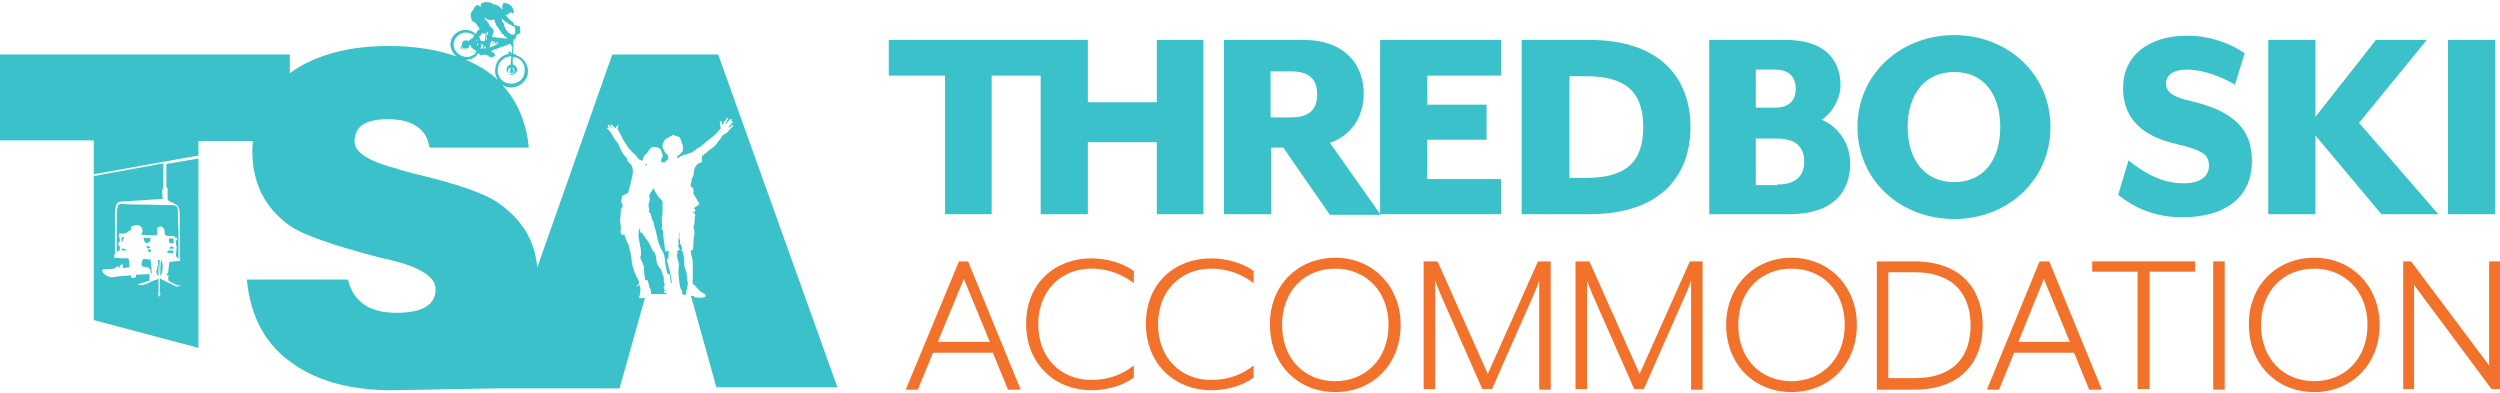 <?xml version="1.0" encoding="utf-8"?>
<!-- Generator: Adobe Illustrator 25.0.0, SVG Export Plug-In . SVG Version: 6.00 Build 0)  -->
<svg version="1.1" id="Layer_1" xmlns="http://www.w3.org/2000/svg" xmlns:xlink="http://www.w3.org/1999/xlink" x="0px" y="0px"
	 width="413.2px" height="64.9px" viewBox="0 0 413.2 64.9" style="enable-background:new 0 0 413.2 64.9;" xml:space="preserve">
<style type="text/css">
	.st0{fill:#3BC1CA;}
	.st1{clip-path:url(#SVGID_2_);fill:#3BC1CA;}
	.st2{clip-path:url(#SVGID_4_);fill:#3BC1CA;}
	.st3{fill:#F3722B;}
	.st4{clip-path:url(#SVGID_6_);fill:#F3722B;}
	.st5{clip-path:url(#SVGID_8_);fill:#F3722B;}
	.st6{clip-path:url(#SVGID_10_);fill:#3BC1CA;}
	.st7{clip-path:url(#SVGID_12_);fill:#3BC1CA;}
</style>
<polygon class="st0" points="146.9,6.6 146.9,12.5 156.2,12.5 156.2,35.4 163.9,35.4 163.9,12.5 173.2,12.5 173.2,6.6 "/>
<polygon class="st0" points="191.2,6.6 191.2,16.9 179.8,16.9 179.8,6.6 172,6.6 172,35.4 179.8,35.4 179.8,23.5 191.2,23.5 
	191.2,35.4 198.9,35.4 198.9,6.6 "/>
<g>
	<defs>
		<rect id="SVGID_1_" x="0" y="0" width="413.2" height="64.9"/>
	</defs>
	<clipPath id="SVGID_2_">
		<use xlink:href="#SVGID_1_"  style="overflow:visible;"/>
	</clipPath>
	<path class="st1" d="M210.1,24.3v11.1h-7.8V6.6h13.1c7,0,10,4.2,10,8.9c0,3.9-2.2,7-5.6,8.1l8.4,11.9h-8.4l-7.7-11.1H210.1z
		 M213.4,19.4c3,0,4.3-1.3,4.3-3.8c0-2.5-1.3-3.8-4.3-3.8h-3.4v7.6H213.4z"/>
</g>
<polygon class="st0" points="228.1,6.6 228.1,35.4 248.1,35.4 248.1,29.6 235.9,29.6 235.9,23.1 245.7,23.1 245.7,17.3 235.9,17.3 
	235.9,12.5 248.1,12.5 248.1,6.6 "/>
<g>
	<defs>
		<rect id="SVGID_3_" x="0" y="0" width="413.2" height="64.9"/>
	</defs>
	<clipPath id="SVGID_4_">
		<use xlink:href="#SVGID_3_"  style="overflow:visible;"/>
	</clipPath>
	<path class="st2" d="M251.5,6.6h11.2c11.9,0,16.7,6.5,16.7,14.4c0,7.9-4.8,14.4-16.7,14.4h-11.2V6.6z M262.2,29.4
		c6.5,0,9.4-2.6,9.4-8.4s-2.9-8.4-9.4-8.4h-2.8v16.8H262.2z"/>
	<path class="st2" d="M282.4,6.6h12.8c6.5,0,9,3.4,9,7.5c0,2.2-1.4,4.6-3.1,5.7c2.9,1.2,4.7,4.1,4.7,7.2c0,4.7-2.8,8.4-10.1,8.4
		h-13.2V6.6z M293.3,17.8c2.3,0,3.5-1.1,3.5-3.1c0-2.1-1.2-3.2-3.5-3.2h-3.1v6.3H293.3z M293.7,30.5c3,0,4.5-1.3,4.5-3.8
		c0-2.5-1.5-3.8-4.5-3.8h-3.5v7.7H293.7z"/>
	<path class="st2" d="M307,21c0-8.8,7.2-15.2,16-15.2c8.8,0,15.9,6.4,15.9,15.2s-7.1,15.2-15.9,15.2C314.1,36.2,307,29.8,307,21
		 M330.6,21c0-5.5-2.8-9.1-7.6-9.1c-4.8,0-7.7,3.6-7.7,9.1s2.9,9.1,7.7,9.1C327.8,30.1,330.6,26.5,330.6,21"/>
	<path class="st2" d="M350.1,32.2l1.7-5.7c2.2,1.8,5.3,3.8,9.1,3.8c2.4,0,4.2-0.9,4.2-2.9c0-1.9-1.2-2.6-5.4-3.6
		c-6.6-1.5-8.8-5-8.8-9.3c0-5.2,4.1-8.6,10.6-8.6c3.8,0,7.2,1.3,9.5,2.9l-1.6,5.2c-2.2-1.3-5.2-2.5-8-2.5c-2.1,0-3.4,0.9-3.4,2.3
		c0,1.3,0.9,2.2,4.1,2.9c7.2,1.7,10.1,4.7,10.1,9.9c0,6.8-5.5,9.3-11.3,9.3C356,36,352.4,34.1,350.1,32.2"/>
</g>
<polygon class="st0" points="392.7,6.6 382.7,19.3 382.7,6.6 374.9,6.6 374.9,35.4 382.7,35.4 382.7,22.4 393.6,35.4 403,35.4 
	389.9,20.3 401.1,6.6 "/>
<rect x="404.6" y="6.6" class="st0" width="7.8" height="28.8"/>
<path class="st3" d="M159.3,46.1l4.3,10.4H155L159.3,46.1z M158.5,43.2l-8.8,21.2h2l2.5-6.1h9.9l2.5,6.1h2.1l-8.7-21.2H158.5z"/>
<g>
	<defs>
		<rect id="SVGID_5_" x="0" y="0" width="413.2" height="64.9"/>
	</defs>
	<clipPath id="SVGID_6_">
		<use xlink:href="#SVGID_5_"  style="overflow:visible;"/>
	</clipPath>
	<path class="st4" d="M180.4,42.7c2.5,0,5.3,0.8,7,2.1v2c-1.7-1.3-4-2.4-7-2.4c-5.1,0-8.8,3.7-8.8,9.2s3.7,9.2,8.8,9.2
		c3,0,5.2-1,7-2.4v2c-1.7,1.3-4.4,2.1-7,2.1c-5.9,0-10.8-4.2-10.8-11S174.5,42.7,180.4,42.7"/>
	<path class="st4" d="M200.2,42.7c2.5,0,5.3,0.8,7,2.1v2c-1.7-1.3-4-2.4-7-2.4c-5.1,0-8.8,3.7-8.8,9.2s3.7,9.2,8.8,9.2
		c3,0,5.2-1,7-2.4v2c-1.7,1.3-4.4,2.1-7,2.1c-5.9,0-10.8-4.2-10.8-11S194.3,42.7,200.2,42.7"/>
	<path class="st4" d="M220.7,42.6c6.2,0,10.8,4.7,10.8,11.1c0,6.5-4.6,11.1-10.8,11.1c-6.2,0-10.8-4.6-10.8-11.1
		C209.8,47.3,214.4,42.6,220.7,42.6 M220.7,44.4c-5.1,0-8.8,3.7-8.8,9.3s3.7,9.3,8.8,9.3c5,0,8.8-3.7,8.8-9.3S225.7,44.4,220.7,44.4
		"/>
	<path class="st4" d="M237.6,43.2l8.3,18.6l8.3-18.6h2.1v21.2h-1.9V49.9c0-1.7,0-3.4,0-3.5c0,0.1-0.7,1.9-1.4,3.4l-6.4,14.5H245
		l-6.4-14.5c-0.7-1.5-1.3-3.2-1.4-3.4c0,0,0,1.8,0,3.5v14.4h-1.9V43.2H237.6z"/>
	<path class="st4" d="M262.7,43.2l8.3,18.6l8.3-18.6h2.1v21.2h-1.9V49.9c0-1.7,0-3.4,0-3.5c0,0.1-0.7,1.9-1.4,3.4l-6.4,14.5h-1.6
		l-6.4-14.5c-0.7-1.5-1.3-3.2-1.4-3.4c0,0,0,1.8,0,3.5v14.4h-1.9V43.2H262.7z"/>
	<path class="st4" d="M296.1,42.6c6.2,0,10.8,4.7,10.8,11.1c0,6.5-4.6,11.1-10.8,11.1c-6.2,0-10.8-4.6-10.8-11.1
		C285.3,47.3,289.9,42.6,296.1,42.6 M296.1,44.4c-5.1,0-8.8,3.7-8.8,9.3s3.7,9.3,8.8,9.3c5,0,8.8-3.7,8.8-9.3S301.2,44.4,296.1,44.4
		"/>
	<path class="st4" d="M316.4,43.2c7.9,0,11.3,4.8,11.3,10.6s-3.4,10.6-11.3,10.6h-6.2V43.2H316.4z M325.7,53.8
		c0-4.6-2.3-8.8-9.3-8.8h-4.3v17.5h4.3C323.4,62.5,325.7,58.4,325.7,53.8"/>
</g>
<path class="st3" d="M337.8,46.1l4.3,10.4h-8.5L337.8,46.1z M337.1,43.2l-8.7,21.2h2l2.5-6.1h9.9l2.5,6.1h2.1l-8.7-21.2H337.1z"/>
<polygon class="st3" points="345.8,43.2 345.8,44.9 353.3,44.9 353.3,64.3 355.3,64.3 355.3,44.9 362.8,44.9 362.8,43.2 "/>
<rect x="365.8" y="43.2" class="st3" width="1.9" height="21.2"/>
<g>
	<defs>
		<rect id="SVGID_7_" x="0" y="0" width="413.2" height="64.9"/>
	</defs>
	<clipPath id="SVGID_8_">
		<use xlink:href="#SVGID_7_"  style="overflow:visible;"/>
	</clipPath>
	<path class="st5" d="M382.5,42.6c6.2,0,10.8,4.7,10.8,11.1c0,6.5-4.6,11.1-10.8,11.1c-6.2,0-10.8-4.6-10.8-11.1
		C371.6,47.3,376.2,42.6,382.5,42.6 M382.5,44.4c-5.1,0-8.8,3.7-8.8,9.3s3.7,9.3,8.8,9.3c5,0,8.8-3.7,8.8-9.3S387.5,44.4,382.5,44.4
		"/>
</g>
<polygon class="st3" points="411.4,43.2 411.4,60.4 398.5,43.2 397.2,43.2 397.2,64.3 399,64.3 399,47.1 411.8,64.3 413.2,64.3 
	413.2,43.2 "/>
<g>
	<defs>
		<rect id="SVGID_9_" x="0" y="0" width="413.2" height="64.9"/>
	</defs>
	<clipPath id="SVGID_10_">
		<use xlink:href="#SVGID_9_"  style="overflow:visible;"/>
	</clipPath>
	<path class="st6" d="M26.3,45.5c0-0.8,0.1-1.6,0.1-2.5c-0.1,0-0.2,0-0.3,0C26.2,43.9,26.2,44.7,26.3,45.5
		C26.3,45.5,26.3,45.5,26.3,45.5"/>
	<path class="st6" d="M28.6,39.4c-0.2,0-0.4,0-0.7,0c0.1,0.9,0,0.8,0.8,0.8c0-0.2,0-0.4,0-0.6C28.7,39.5,28.6,39.4,28.6,39.4"/>
	<path class="st6" d="M26.2,45.5c0-0.6-0.1-1.2-0.1-1.8c-0.1,0.4-0.2,0.9-0.3,1.4c0.1,0,0.2,0,0.2,0C26,45.2,25.8,45.5,26.2,45.5"/>
	<path class="st6" d="M26.6,43c-0.1,0.9-0.1,1.7-0.1,2.6C26.9,45.4,27.1,43.3,26.6,43"/>
	<path class="st6" d="M27.5,27.1c0,0.7,0,1.4,0,2.1c0,0.5,0,1,0,1.5c0,0.1-0.1,0.3,0.2,0.4c0,0,0,0.1,0,0.2c0,0.5,0,1,0,1.5
		c0,0.2,0.1,0.3,0.2,0.4c0.3,0.2,0.7,0.3,1,0.5c0.4,0.2,0.6,0.4,0.7,0.8c0.1,0.4,0.1,0.9,0.1,1.3c0,2.2,0,4.4,0,6.6
		c0,0.2,0,0.4,0.1,0.7c-0.6,0.1-1.2,0.1-1.8,0.2c-0.1,0.5-0.1,1-0.2,1.6c0,0.2-0.1,0.3-0.2,0.4c0,0-0.1,0-0.1,0.1
		c0.1,0.1,0.3,0.1,0.4,0.2c0,0.1-0.1,0.2-0.1,0.3c0,0.3,0,0.6,0.4,0.7c0.2,0.1,0.4,0.2,0.6,0.3c0.2,0.1,0.5,0.3,0.8,0.2
		c0.1,0,0.1,0,0.2,0.1c-0.3,0.2-0.6,0.2-0.8,0.1c-0.4-0.2-0.8-0.4-1.2-0.6c-0.4-0.2-0.8-0.4-1.4-0.7c0,0.8,0,1.6,0,2.3
		c0.3,0.3-0.1,0.5-0.1,0.8c-0.1-0.1-0.1-0.3-0.2-0.4c0,0,0,0,0.1-0.1c-0.1-0.1-0.1-0.1-0.1-0.1c0.1-0.1,0.1-0.2,0.1-0.3
		c0-0.7,0-1.4,0-2.1c-0.6,0.2-1.2,0.4-1.7,0.7c-0.5,0.2-0.9,0.4-1.4,0.3c-0.1,0-0.2-0.1-0.4-0.1c0.7-0.2,1.3-0.4,2-0.6
		c-0.2-0.3,0.3-0.6-0.1-0.9c0.1-0.1,0.1-0.1,0.2-0.1c0,0,0-0.1,0-0.1c-0.8,0-1.5,0.1-2.3,0.1c-0.1,0.2,0.1,0.4-0.2,0.5
		c-0.6,0.1-0.6,0.1-0.7-0.4c-0.7,0.1-1.4,0.1-2.1,0.2c-0.2,0-0.5,0.1-0.7,0.1c-0.7,0.1-1.4-0.2-1.8-0.8c-0.2-0.3-0.1-0.5,0.2-0.5
		c0.5,0,1,0,1.5-0.1c0.2,0,0.3-0.1,0.5-0.2c0.3-0.3,0.3-0.3,0.6,0.1c0-0.3,0.1-0.6,0.5-0.6c0,0.2,0,0.3,0,0.6c0.3,0,0.7-0.1,1.1-0.1
		c0-0.4-0.1-0.8-0.1-1.2c0-0.2-0.1-0.3-0.3-0.3c-0.6,0-1.2,0-1.8-0.1c-0.1,0-0.2,0-0.4,0c0.1-0.2,0.1-0.3,0.1-0.4
		c0-0.1,0.1-0.2,0.1-0.3c0-2,0-4,0-6c0-0.5,0-1.1,0.1-1.6c0.1-0.7,0.4-1,1.1-1c2.2-0.1,4.3-0.3,6.5-0.4c0.1,0,0.1,0,0.2,0
		c0-0.4-0.1-0.8-0.1-1.3c0-0.1,0.1-0.3,0.1-0.4c0-0.1,0.1-0.2,0.1-0.3c0-1.2,0-2.4,0-3.7c0-0.1,0-0.1,0-0.2l-11.5,2.1v23.8l17.3,4.6
		V26.2L27.5,27.1z"/>
	<path class="st6" d="M28.7,40.8c-0.3,0-0.6-0.2-0.7,0.3c0.2,0,0.5,0,0.7,0C28.7,41,28.7,41,28.7,40.8"/>
	<path class="st6" d="M27.6,41.6c0.1,0.1,0.2,0.2,0.2,0.2c0.3,0,0.5,0,0.8,0.1c0.1-0.5,0.1-0.5-0.4-0.5c-0.1,0-0.3,0-0.4,0
		C27.8,41.4,27.7,41.5,27.6,41.6"/>
	<path class="st6" d="M29.4,34.8c0-0.7-0.3-0.9-1-0.9c-2,0-3.9-0.1-5.9-0.1c-0.7,0-1.5,0-2.2-0.1c-0.6,0-0.8,0.1-0.9,0.7
		c-0.1,0.3-0.1,0.7-0.1,1c0,2.1,0,4.1,0,6.2c0,0.1,0,0.2,0,0.3c0-0.3,0.2-0.5,0.5-0.5c0-0.2,0-0.4,0-0.5c0-0.1,0.1-0.3-0.2-0.3
		c0,0-0.1-0.5,0-0.5c0.2-0.1,0.2-0.2,0.2-0.4c0-0.2,0-0.4,0-0.4c-0.3-0.2-0.1-0.4-0.1-0.7c0.2,0,0.4,0,0.6,0c0.3,0,0.5,0,0.7-0.2
		c0.2-0.2,0.4-0.3,0.7-0.4c-0.1-0.4-0.1-0.6,0.4-0.7c0.2-0.1,0.4-0.1,0.6-0.1c0.4,0,0.6,0.2,0.8,0.6c0.1,0.3,0.1,0.6-0.1,0.8
		c0,0,0,0.1,0,0.2c0.7,0,1.4,0.1,2.2,0.1c0.4,0,0.5-0.3,0.4-0.6c-0.1-0.3-0.1-0.5,0.1-0.7c0.2-0.2,0.5-0.2,0.7-0.1
		c0.3,0.2,0.4,0.4,0.4,0.7c0,0.6,0.1,0.8,0.7,0.8c0.3,0,0.6,0,0.9,0c0,0.4,0.3,0.2,0.5,0.4c0,0.1,0,0.2-0.1,0.2
		c-0.2,0.3-0.1,0.5-0.1,0.8c0,0.2,0.1,0.3,0.1,0.5c0,0.3-0.1,0.7-0.1,1c-0.1,0.4,0.1,0.6,0.4,0.9c0-0.1,0-0.2,0-0.3
		c0-1.5,0-3.1,0-4.6C29.4,36.7,29.4,35.7,29.4,34.8"/>
	<path class="st6" d="M20.3,41.4c0.2,0,0.4,0,0.7,0c-0.1-0.2-0.7-0.4-0.8-0.3c0,0-0.1,0.1-0.1,0.2C20.1,41.3,20.2,41.4,20.3,41.4"/>
	<path class="st6" d="M20.6,39.2c-0.2,0-0.3,0-0.5,0c0,0.3,0,0.5,0,0.8c0,0,0.1,0,0.1,0C20.3,39.7,20.4,39.4,20.6,39.2"/>
	<path class="st6" d="M24.2,40.7c0.1,0.4,0.1,0.4,0.6,0.3C24.8,40.6,24.5,40.7,24.2,40.7"/>
	<path class="st6" d="M23.7,39.3c0.1,0.2,0.1,0.3,0.1,0.4c0.2,0.5,0.2,0.5,0.7,0.4c0.1,0,0.2-0.1,0.2-0.1c0.1-0.2,0.1-0.4,0.2-0.7
		C24.5,39.3,24.1,39.3,23.7,39.3"/>
	<path class="st6" d="M23.5,43.1c-0.1,0.3-0.1,0.6-0.1,0.9c0.4,0.1,0.7,0.1,1,0.2c0.3,0.1,0.5,0.3,0.5,0.7c0,0.2,0.1,0.3,0.2,0.3
		c-0.1-0.8-0.1-1.5-0.2-2.3c-0.4,0-0.8-0.1-1.1-0.1C23.6,42.9,23.5,43,23.5,43.1"/>
	<path class="st6" d="M24.4,41.2c0.1,0.4,0.2,0.5,0.5,0.4c0.1,0,0.1-0.2,0.1-0.2C24.9,41.1,24.6,41.3,24.4,41.2"/>
	<path class="st6" d="M109.8,48.2c0.1-0.2,0.1-0.2,0-0.4c-0.1-0.2-0.2-0.2,0-0.5c0.1-0.4,0-0.5-0.1-0.7c0-0.2,0-0.4,0-0.5
		c0-0.1,0-0.3,0-0.3s-0.4-1.1-0.5-1.3c-0.1-0.2-0.7-0.7-0.7-1.5c-0.1-0.8-0.2-1.1-0.3-1.2c-0.1-0.1-0.5-0.6-0.6-1
		c-0.2-0.4-0.4-0.8-0.5-0.9c-0.1-0.1-0.6-0.8-0.7-1c-0.2-0.2-0.3-0.5-0.3-0.5s-0.4,0.1-0.3,0c0-0.1,0.1-0.5-0.1-0.7
		c0,0,0,0.3-0.1,0.4c-0.1,0.1,0,0.5,0,0.5l-0.1,0.2c0,0,0.3,2.1,0.4,2.3c0,0.2,0.1,1,0,1.2c-0.1,0.2-0.1,0.4,0.1,0.7
		c0.1,0.3,0.5,1,0.4,1.3c0,0.2,0.1,0.9,0.1,1.1c0,0.2,0.2,1,0.2,1s0.2-0.2,0.3-0.1c0.1,0.1,0.1,0.4,0.2,0.6c0.1,0.2,0.1,0.1,0.1,0.3
		c0,0.2,0,0.3,0.1,0.4c0.1,0.1,0.2,0.4,0.2,0.6c0,0.2,0,0.3,0,0.3l0,0.1h2.7c0,0-0.1,0-0.1-0.1C109.9,48.4,109.7,48.4,109.8,48.2"/>
</g>
<polygon class="st0" points="106.6,27.2 106.8,27.4 106.9,27.3 106.9,27.2 106.8,27 "/>
<g>
	<defs>
		<rect id="SVGID_11_" x="0" y="0" width="413.2" height="64.9"/>
	</defs>
	<clipPath id="SVGID_12_">
		<use xlink:href="#SVGID_11_"  style="overflow:visible;"/>
	</clipPath>
	<path class="st7" d="M79,8.8c0,0,0.1,0,0.1,0c0.1,0.1,0.2,0.2,0.3,0.3c0.2,0.1,0.4,0,0.6-0.1l0.8,0.2l-0.1,0.1l0.6,0.2
		c0,0,0.1-0.1,0.1-0.1c0,0,0.4-0.1,0.4-0.1c0,0,0-0.2,0-0.3C81.9,9,81.8,9,81.7,8.9c-0.1-0.1-0.1-0.2-0.2-0.2
		c-0.1,0-0.3-0.2-0.3-0.3l3.2-1.2c0,0.1,0,0.3,0.1,0.3c0.1,0.1,0.1,0.2,0.1,0.2s0.1,0,0.1,0c0,0-0.1,0.9-0.1,1.2c0,0,0,0,0,0
		c0-0.1-0.1-0.2-0.2-0.3c-0.2-0.1-0.4-0.1-0.4,0c0,0.1,0,0.1,0.1,0.2c0,0,0,0,0.1,0.1c-1,0.1-1.9,0.8-2.2,1.8
		c-0.3,0.9-0.2,1.8,0.3,2.5c-0.8-0.7-1.6-1.3-2.5-1.9c-0.9-0.5-1.8-1-2.8-1.4C77.8,9.9,78.6,9.5,79,8.8 M75.1,6.7
		c0.4-1,1.5-1.6,2.6-1.2c0.3,0.1,0.5,0.2,0.7,0.4c-0.1,0.1-0.2,0.2-0.2,0.3c-0.2,0.2-0.3,0.3-0.3,0.3l0-0.1c0,0-0.1-0.2-0.1-0.2
		c0,0,0,0.3,0,0.3s0,0-0.1,0.1c-0.1,0-0.2,0.1-0.2,0.2c-0.1,0-0.1-0.1-0.2-0.1c-0.4-0.1-0.8,0-0.9,0.4c-0.1,0.2-0.1,0.4,0,0.6
		c-0.1,0-0.1,0-0.1,0c0-0.1-0.1-0.1-0.1-0.1c0,0-0.1,0.1-0.1,0.1l0.1,0.2c0,0-0.1-0.1-0.1,0c0,0.1,0.1,0.2,0.2,0.2
		c0.1,0,1.5,0.3,2.4,0.6c-0.5,0.6-1.4,0.9-2.2,0.6C75.3,8.9,74.7,7.7,75.1,6.7 M78.1,8c0,0.1,0.2,0.1,0.2,0.1l0,0.1l0.4,0.2
		c0,0.1-0.1,0.2-0.2,0.3L76.3,8c0,0,0-0.1,0-0.2c0,0,0,0,0.1,0c0.1,0.1,0.2,0.2,0.3,0.2c0.4,0.1,0.8,0,0.9-0.4c0-0.1,0-0.2,0-0.2
		c0.2,0.1,0.3,0.2,0.3,0.2l-0.1,0.2C77.9,7.8,78.1,7.9,78.1,8 M78.7,6.7c0,0,0.1-0.1,0.1-0.2c0,0.1,0.1,0.2,0.1,0.3L78.7,6.7
		C78.7,6.7,78.7,6.7,78.7,6.7 M79,7.2c0,0.1,0,0.3,0,0.4c-0.1-0.1-0.1-0.3-0.2-0.4C78.9,7.2,78.9,7.2,79,7.2 M79.1,8.7L79.1,8.7
		C79.1,8.7,79.1,8.7,79.1,8.7C79.1,8.7,79.1,8.7,79.1,8.7 M79.9,7.5L79.8,8c-0.1,0-0.3,0-0.4,0.1c0.1-0.3,0.1-0.5,0.1-0.8
		c0.1,0,0.2,0,0.2,0C79.7,7.4,79.8,7.4,79.9,7.5 M79.8,5.4c0,0,0.1,0.2,0.2,0.2c0.1,0,0.2-0.1,0.3-0.1l0,0.2l-0.1,0l0,0.1l0.1,0
		l-0.2,1l-0.6,0c-0.1-0.2-0.2-0.5-0.3-0.7C79.4,5.8,79.8,5.4,79.8,5.4 M80.4,5.9l0-0.2l0.1,0l0-0.1l-0.1,0l0.1-0.4c0,0,0,0,0,0
		s0.2,0.1,0.2,0.2c0,0.1-0.1,0.4-0.2,0.5c0,0,0,0,0,0L80.4,5.9z M80.3,7.8c0,0.1-0.1,0.2-0.2,0.3c0,0-0.1-0.1-0.1-0.1l0.1-0.4
		L80.3,7.8z M80.3,6.7l0.1-0.5l0.1,0c0,0.1,0,0.3-0.1,0.4c0,0,0,0,0,0L80.3,6.7z M82.4,7C82.4,7,82.4,7,82.4,7L82.4,7
		c-0.1-0.1,0-0.1,0-0.1l0,0c0,0-0.1,0-0.1,0.1c0,0,0,0.1,0,0.1l-0.1,0c0,0,0,0,0,0c0.1-0.2,0-0.2,0-0.1c0,0,0,0,0,0.1c0,0,0,0,0,0.1
		l-0.1,0c0,0,0,0,0-0.1c0-0.2,0-0.1-0.1,0c0,0,0,0,0,0c0,0,0,0,0,0.1l-0.1,0c0,0,0,0,0-0.1c0-0.1,0-0.2,0-0.1c0,0,0,0,0,0.1
		c0,0,0,0,0,0.1l-0.1,0l0,0c0,0,0-0.1,0-0.1c0-0.1,0-0.1-0.1,0c0,0,0,0,0,0.1l-0.1,0c0,0,0,0,0,0c0-0.1,0-0.1-0.1-0.1c0,0,0,0,0,0.1
		l-0.2,0c0,0,0-0.1,0-0.1l0.4,0.1l0-0.2l-0.5-0.1l0-0.1l1.5,0.2L82.4,7z M82.1,7L82.1,7c0,0,0,0.1,0,0.1c0,0,0,0,0,0
		C82.1,7.2,82.1,7.1,82.1,7 M81.2,6.7l0-0.1l0.1,0C81.3,6.6,81.3,6.7,81.2,6.7L81.2,6.7z M81.3,7C81.3,7,81.3,7,81.3,7
		C81.3,7.1,81.3,7.1,81.3,7C81.3,7,81.3,7,81.3,7l0.2,0c0,0,0,0.1,0,0.1c0,0,0,0,0.1,0c0,0,0,0,0-0.1l0.1,0c0,0,0,0.1,0,0.1
		c0,0,0,0,0,0c0,0,0,0,0.1,0c0,0,0-0.1,0-0.1l0-0.1l0.1,0c0,0,0,0.2,0,0.2c0,0,0,0,0,0c0,0,0,0,0,0c0,0,0-0.2,0-0.2l0.1,0
		c0,0,0,0.1,0,0.2c0,0,0,0,0,0.1c0,0,0,0,0.1,0c0,0,0-0.1,0-0.2v0l0.1,0c0,0.1,0,0.1,0,0.1c0,0,0,0.1,0,0.1c0,0,0,0,0,0c0,0,0,0,0,0
		c0,0,0.1,0,0.1,0c0,0,0-0.1,0-0.1l0,0c0,0,0,0.1,0,0.1l0.1,0l-1.5,0.7l0.2-0.9L81.3,7z M80.2,2.9c0,0,0.2,0.2,0.3,0.3
		c0.1,0.1,0.3,0,0.5,0.1c0.2,0.1,0.7-0.1,0.7-0.1s0.1,0.3,0.1,0.4c0,0.1,0.1,0.3,0.1,0.3c0.1,0,0.1,0.1,0.1,0.2
		c0,0.1,0.3,0.4,0.3,0.5c0.1,0.1,0.2,0.2,0.2,0.2s0,0.1,0.1,0.2c0.1,0.1,0.3,0.4,0.3,0.5c0,0.1,0.3,0.2,0.3,0.2s0.1,0.2,0.2,0.3
		c0.1,0.1,0.3,0.1,0.3,0.1s0,0.1,0,0.2c0,0.1,0.2,0,0.2,0s0,0.1-0.1,0.1l-2.5-0.3c0-0.1,0.3-0.7,0.3-0.9c0-0.2-0.1-0.2-0.1-0.2
		c0,0,0.1-0.2-0.1-0.3c-0.1-0.1-0.3-0.2-0.3-0.2S81,4.2,80.9,4.2c-0.1-0.1-0.1-0.4-0.2-0.4c-0.1-0.1-0.1-0.1-0.1-0.1s0-0.2-0.1-0.2
		c-0.1,0-0.4-0.4-0.4-0.4L80.2,2.9z M83,3.1c0,0,0.2,0.2,0.3,0.3c0.1,0.1,0.7,0.5,0.8,0.6c0.2,0.1,0.5,0.1,0.5,0.2
		c0,0,0.2,0.2,0.3,0.2c0.1,0,0-0.1,0-0.1l0.1,0l0,0.1c0,0,0.1,0.1,0.1,0.2c0,0.2,0.1,0.3,0.1,0.3s-0.1,0.2-0.1,0.3
		c0,0.1,0.1,0.1,0.1,0.1l-0.2,0.4l-0.1,0L85,5.8l-0.2-0.1c0,0-0.2,0-0.2,0c0,0,0,0,0,0l-0.1,0c0,0-0.1,0-0.1-0.1
		c0,0-0.2-0.1-0.2-0.1c-0.1,0-0.2-0.2-0.3-0.3c-0.1-0.1-0.1-0.1-0.2-0.2c-0.1-0.1-0.2-0.4-0.3-0.6c-0.1-0.1-0.1-0.3-0.1-0.4
		c0-0.1-0.1-0.2-0.2-0.3C82.9,3.6,83,3.1,83,3.1 M84.7,11.3c-0.1-0.1-0.1,0-0.1,0c0,0,0-0.1,0-0.1c0,0,0.1,0,0.1,0
		c0.3,0.1,0.4,0.4,0.3,0.7c-0.1,0.3-0.4,0.4-0.7,0.3c-0.3-0.1-0.4-0.4-0.3-0.7c0.1-0.2,0.2-0.3,0.4-0.3l-0.1,0.8
		c0,0,0.3,0.1,0.4,0.1c0.1,0,0.1-0.2,0.2-0.3C84.9,11.7,84.8,11.4,84.7,11.3 M84.8,9.4c0.2,0,0.3,0.1,0.5,0.1
		c1.2,0.4,1.7,1.7,1.3,2.9c-0.4,1.2-1.7,1.7-2.9,1.3c-1.2-0.4-1.7-1.7-1.3-2.9c0.3-0.9,1.2-1.5,2.1-1.5l-0.1,1.4
		c-0.3,0-0.5,0.2-0.6,0.5c-0.2,0.4,0.1,0.9,0.5,1.1c0.4,0.2,0.9-0.1,1.1-0.5c0.2-0.4-0.1-0.9-0.5-1.1c0,0-0.1,0-0.1,0
		C84.7,10.4,84.7,9.8,84.8,9.4 M118.7,9h-17.5L88.8,44.2c-0.4-4.6-2.7-8.2-6.8-10.9c-2-1.3-6.1-2.8-12.3-4.3c-0.9-0.2-2-0.5-3.1-0.8
		c-0.4-0.1-0.7-0.2-0.9-0.3c-4.7-1.2-7.1-2.7-7.1-4.5c0-2.5,1.8-3.7,5.5-3.7c4.1,0,6.4,1.6,6.9,4.7h16.4C87,20.2,85.5,16.7,83,14
		c0.2,0.1,0.3,0.2,0.5,0.3c1.4,0.5,3-0.2,3.6-1.6c0.5-1.4-0.2-3-1.6-3.5C85.2,9,85,8.9,84.8,8.9c0-0.3,0.1-1.3,0.1-1.4
		c0-0.1-0.1-0.2-0.1-0.2l0.1-0.8c0,0,0.1,0,0.2,0c0,0,0.2-0.3,0.2-0.4c0-0.1,0-0.1,0-0.1l0.1-0.3c0,0,0.1,0,0.2,0
		c0.1,0,0.1-0.1,0.1-0.1l0.1-0.1c0,0,0.1,0.1,0.1,0.1c0,0,0.1,0,0.1,0L86,5.3c0,0,0-0.2,0-0.3c0-0.1-0.1-0.2-0.1-0.2
		s0.1-0.2,0.1-0.3c0-0.1-0.2-0.2-0.4-0.2c-0.2-0.1-0.3-0.1-0.4-0.1c-0.1,0-0.2-0.1-0.2-0.1s0,0,0-0.1c0-0.1-0.1-0.1-0.1-0.1
		s0-0.1-0.1-0.2c-0.1-0.2-0.3-0.2-0.3-0.2s0-0.1-0.1-0.1c0-0.1-0.2-0.2-0.3-0.3s-0.3-0.3-0.4-0.5c-0.1-0.1-0.3-0.2-0.3-0.2l0.1,0
		c0,0,0.1,0.1,0.2,0.1c0.1,0,0.1-0.1,0.1-0.1c0,0,0.1,0,0.1,0c0,0,0-0.1,0-0.1s0.1,0,0.1,0c0,0,0.1,0,0.1,0c0,0,0.1-0.2,0.1-0.2
		c0,0,0.1,0,0.1,0c0,0,0.1-0.1,0.1-0.1l0.3,0.2c0,0,0.1,0.1,0.2-0.1s-0.1-0.8-0.2-0.8c0,0-0.1-0.1-0.1-0.2c-0.1-0.1-0.2-0.3-0.7-0.5
		c-0.5-0.2-0.8-0.1-0.8,0.1c0,0.1-0.1,0.3-0.1,0.4c0,0.1,0,0.2,0,0.2c0,0,0.1,0,0.1,0l0,0.2l-0.1,0l0-0.1c0,0-0.1,0-0.1,0
		c0,0-0.1,0-0.1,0s-0.1-0.1-0.1-0.2c-0.1-0.1-0.4-0.3-0.7-0.4c-0.3-0.1-0.6-0.1-0.6-0.1l0-0.2c0,0-0.1,0-0.2,0
		c-0.1,0-0.2-0.1-0.2-0.1s-0.1,0-0.3,0c-0.2,0-0.3-0.1-0.3-0.1l-0.8,0.2c0,0-0.1,0.1-0.1,0.3c-0.1,0.2-0.1,0.4-0.1,0.4
		S79.1,0.8,79,0.8c-0.1,0-0.3,0.1-0.5,0.3c-0.1,0.1-0.2,0.4-0.2,0.4S78.2,1.6,78,1.9c-0.3,0.3-0.2,0.7-0.1,1.2
		c0.1,0.5,0.6,0.6,0.7,0.7c0.1,0.1,0.7,1,0.7,1S79,5,78.9,5.1c-0.1,0.1-0.1,0.3-0.2,0.4c0,0,0,0.1-0.1,0.1c-0.2-0.2-0.5-0.4-0.8-0.5
		c-1.3-0.5-2.7,0.2-3.2,1.4c-0.4,1,0,2.1,0.8,2.8c-3.2-1.1-6.9-1.7-11.1-1.7c-6.3,0-11.4,1.3-15.4,3.8c-0.3,0.2-0.6,0.4-1,0.7V9H0
		v14.2h15.5v5.6l17.3-3.1v-2.4h9c0,0.5-0.1,1-0.1,1.6c0,5.4,2.1,9.5,6.2,12.4c2.1,1.5,7,3.2,14.6,5.2c0.9,0.2,1.6,0.4,2.2,0.5
		c4.8,1.2,7.3,2.8,7.3,4.8c0,2.6-2.2,3.9-6.5,3.9c-4.4,0-7.1-1.8-8-5.5H40.8c0.6,6.3,3.2,11,7.9,14.1c4.1,2.8,9.5,4.2,16.1,4.2
		l17-0.3h20.6l4.2-15l-0.8,0.1c0,0-0.3,0-0.1-0.4c0.1-0.4,0,0.3,0.1-0.4c0.1-0.7,0-1.1,0-1.1l-0.1-0.3l-0.6,0.4c0,0,0.4-0.5,0.5-0.6
		c0.1-0.1,0-0.5-0.4-1.2s-0.8-2.1-0.8-2.7s-0.3-1.5-0.4-2.1c-0.1-0.6-0.5-1.2-0.5-1.2l-0.3-0.9h-0.4c0,0-0.3-0.1-0.2-0.9
		c0.1-0.8-0.2-1.1-0.1-1.7s0.1-1.3,0.1-1.4c0-0.1,0.3-0.7,0.3-0.7l0-0.3c0,0-0.3-0.4-0.2-0.7c0.1-0.3,0.1-0.7,0.1-0.7
		s0.4-0.2,0.6-0.3c0.2-0.1,0.4-0.2,0.4-0.2s0.8-2.8,0.8-3.5c0-0.7-0.1-1-0.6-1.5c-0.6-0.5-0.2-0.6-0.5-0.9c-0.4-0.3-0.5-0.6-0.7-0.9
		c-0.2-0.3-0.2-0.4-0.4-0.8c-0.1-0.4-0.3-0.7-0.5-0.9c-0.2-0.3-0.6-0.8-0.6-0.9c0-0.1-0.2-0.2-0.2-0.4c-0.1-0.1-0.3-0.4-0.3-0.4
		s-0.1-0.1-0.3-0.3c-0.2-0.2-0.2-0.3-0.1-0.3c0.1,0,0.3,0.2,0.3,0.2s-0.3-0.5-0.2-0.6c0,0,0-0.1,0-0.1c0.1,0,0.2,0,0.3,0.2
		c0.1,0.2,0.3,0.3,0.3,0.3c0,0,0.1,0,0.1,0s-0.2-0.2-0.2-0.3c-0.1-0.1-0.1-0.2,0-0.2c0.1,0,0.1-0.1,0.2,0.1c0.2,0.2,0.3,0.3,0.4,0.4
		c0,0,0.1,0.1,0.2,0s0.1-0.2,0.1-0.2c0,0,0.2-0.2,0.2-0.2s0-0.1,0.1,0c0.1,0,0,0.1,0,0.1s-0.1,0.1-0.1,0.3c0,0.2-0.1,0.2,0,0.3
		s0.5,0.9,0.6,1.1s0.4,0.8,0.7,1.2c0.3,0.5,0.5,0.9,0.7,1c0.2,0.2,0.4,0.5,0.6,0.6c0.1,0.1,0.1,0.1,0.2,0.2c0.1,0.1,0.2,0.2,0.2,0.2
		c0,0.1,0.2,0.1,0.2,0.3c0.1,0.1,0,0.1,0.2,0.2c0.1,0.1,0.2,0.2,0.2,0.2l0.3,0.1l0.1,0.1c0,0,0.2-0.2,0.2-0.3c0-0.1,0-0.2,0.1-0.3
		c0-0.1,0.1-0.3,0.2-0.4c0.1-0.1,0.2-0.1,0.3-0.2c0.1,0,0.1-0.1,0.1-0.2c0-0.1,0-0.1,0.1-0.2c0.1-0.1,0.2-0.2,0.2-0.2s0-0.2,0.1-0.2
		s0.1,0,0.2-0.1c0.1-0.1,0.1-0.2,0.3-0.2c0.1,0,0,0,0.3,0c0.2,0,0.3,0,0.4,0c0.1,0.1,0.2,0.1,0.3,0.2c0.2,0.1,0.2,0,0.3,0.2
		c0.1,0.2,0,0.2,0.1,0.3c0.1,0.1,0.2,0.2,0.1,0.2c-0.1,0.1-0.1,0.1,0,0.2c0.1,0.1,0.2,0.1,0.1,0.2c-0.1,0.1-0.1,0.1,0,0.1
		c0.1,0.1,0.1,0.1,0,0.2c0,0.1,0,0.1-0.1,0.2c-0.1,0.1-0.2,0.2-0.1,0.3c0,0.1,0,0.1,0,0.2c0,0.1-0.1,0.2-0.1,0.2l0,0.1
		c0,0,0.2-0.2,0.4-0.1c0.1,0.1,0.2,0.1,0.2,0.1c0-0.1,0.1-0.1,0.1-0.2c0.1,0,0.3-0.2,0.3-0.2l0.1-0.1l0.1,0c0,0,0.1-0.4,0-0.6
		c-0.1-0.2,0-0.2-0.1-0.3c-0.1-0.1,0-0.2-0.1-0.1c-0.1,0.1-0.2,0-0.2,0s0-0.2,0-0.2l-0.1,0l0-0.1c0,0-0.5-0.6-0.4-1.1
		c0.1-0.5,0.4-1.2,1.1-1.3c0,0,0.2-0.3,0.4-0.2c0,0,0.1-0.2,0.3-0.2s0.2,0.1,0.2,0.1s0.2,0.1,0.3,0.1c0.2,0,0.3,0.1,0.3,0.1
		c0.1,0,0.2,0,0.3,0.2c0.1,0.2,0,0.1,0.1,0.3c0.1,0.1,0.2,0.3,0.1,0.4c0,0,0.5,0.8,0.2,1.3l0.2,0.2c0,0-0.2-0.1-0.2-0.1
		c0,0,0.1,0.1,0.1,0.1h-0.1l-0.3,0.4c0,0,0.1,0,0.1,0c0,0-0.2,0-0.2,0c0,0-0.1,0.1-0.1,0.1c0,0,0.1,0.2,0.2,0.1c0,0-0.2,0.1-0.3,0
		c0,0,0,0.1,0,0.1c0,0-0.1-0.1-0.1-0.1H112c0,0,0.1,0.2,0.2,0.2l-0.2-0.1c0,0,0.1,0.2,0.1,0.2c0,0-0.1-0.1-0.1-0.1l-0.1,0.3l0,0
		l0.3,0c0,0,0.2-0.3,0.3-0.3c0.2,0,0.2,0,0.2,0c0,0,0.1-0.2,0.3-0.2c0.1,0,0.5-0.1,0.5-0.1c0.1-0.1,0.1-0.1,0.2-0.1
		c0.1,0,0.1,0,0.2-0.1c0.1,0,0.1,0,0.2,0c0.1,0,0.1,0,0.1,0c0-0.1,0-0.1,0.1-0.1c0.1,0,0.1,0,0.2-0.1c0,0,0-0.1,0.1-0.1
		c0.1,0,0.7-0.5,0.7-0.5s0.6-0.3,0.9-0.6c0.4-0.4,0.8-0.7,1.2-1c0.4-0.3,1-0.8,1.2-1.1c0.2-0.3,0.5-0.5,0.5-0.5s0,0,0-0.2
		s-0.1-0.4-0.1-0.6c0-0.2,0.1-0.2,0-0.3c0-0.1-0.2-0.2,0-0.2c0.2,0,0.2,0,0.3,0.2c0,0.2,0,0.5,0.1,0.4c0.1-0.1,0.2-0.4,0.3-0.5
		c0.1-0.1,0.3-0.4,0.4-0.5c0.1-0.1,0.1-0.2,0.2-0.1c0.1,0.1,0.1,0,0,0.2c-0.1,0.2-0.4,0.8-0.4,0.8l0.1,0c0,0,0.5-0.6,0.5-0.6
		c0,0,0.3-0.4,0.4-0.2c0.1,0.1-0.1,0.4-0.1,0.4l-0.4,0.4c0,0,0.5-0.6,0.6-0.5c0.1,0.1,0.2,0.1,0,0.3c-0.2,0.2-0.6,0.7-0.6,0.7
		l0.1,0.1c0,0,0.3-0.3,0.4-0.3c0-0.1,0.1-0.2,0.2-0.1c0.1,0,0.1,0.1,0,0.2c-0.1,0.1-0.4,0.4-0.5,0.5c-0.1,0.1-0.3,0.5-0.7,0.7
		c-0.4,0.2-0.6,0.4-0.6,0.5c0,0.1-0.7,0.9-0.8,1.1c-0.2,0.2-0.4,0.5-0.7,0.7c-0.3,0.2-0.6,0.4-0.7,0.5c-0.1,0.1-0.1,0.1-0.3,0.3
		c-0.2,0.1-0.4,0.3-0.4,0.3s-0.4,0.3-0.4,0.4c0,0,0,0.6,0,0.7c0,0.1,0.1,0.2,0,0.2c-0.1,0-0.5,0.2-0.7,0.3c-0.2,0.2-0.3,0.4-0.4,0.5
		s-0.1,0.2-0.2,0.7c-0.1,0.5,0,0.7-0.2,0.9c-0.1,0.3-0.2,0.4-0.2,0.6c0,0.2-0.1,0.4-0.1,0.6c0,0.2-0.1,0.3-0.1,0.3s0.1,0.1,0.2,0.2
		c0.1,0.1,0.2,0.2,0.2,0.2c0,0,0.1,0.1,0.1,0.2c0,0.1,0,0.1,0,0.2c0,0.1,0,0.1,0,0.2c0,0.1,0,0.2,0,0.2c0,0,0,0.1,0,0.1
		c0,0,1,1.7,1,1.7s0.2-0.1-0.1,0.1c-0.2,0.2-0.5,0.4-0.6,0.4c0,0-0.2,0.2-0.2,0.2s-0.1,0.1-0.2,0.1c-0.1,0,0.4,0,0.4,0l0,0.5l-0.4,0
		c0,0,0,0.1,0.2,0.2s0.2,0.4,0.2,0.4s-0.1,0.6-0.1,0.8c0,0.3,0,0.6-0.1,0.8c-0.1,0.3-0.1,0.4,0,0.6c0.1,0.2,0.1,1,0,1.3
		c-0.1,0.3-0.1,0.8-0.1,0.9c0,0.1,0,0.5,0,0.7c-0.1,0.2-0.1,0.6-0.1,0.6l0,0l-0.3,0.1c0,0-0.1,0.3,0.1,0.9c0.2,0.6,0.2,1.2,0.2,1.3
		c0,0.1,0,1,0,1.5c0,0.5,0,0.5,0,0.7c0,0.2-0.1,1.1,0.1,1.2c0.2,0.1,0.2,0.1,0.3,0.2c0.1,0.1,0,0.2,0.2,0.3c0.2,0.1,0.4,0.5,0.6,0.6
		c0.2,0.2,0.5,0.3,0.6,0.4c0.2,0.1,0.3,0.2,0.3,0.2s0.1,0.3,0,0.3c-0.1,0.1-0.9,0.3-1.1,0.2c-0.3-0.1-0.6,0.1-0.9-0.3
		c0,0-0.2,0-0.4,0l4.2,15.1h20L118.7,9z"/>
	<path class="st7" d="M110.5,41.4l-0.5,0.2l-0.1-0.5c0,0-0.3-2.3-0.3-2.4c0-0.1,0-0.1,0-0.4c0-0.2-0.3-0.3-0.2-0.8
		c0.1-0.4-0.1-1.4,0-1.7c0.1-0.3,0.1-0.5,0.1-0.9c0-0.4,0-1.6,0-1.6s-0.2-0.3-0.6-0.7c-0.4-0.4-0.9-1.5-0.9-1.5s-0.2,0.4-0.3,0.5
		c-0.1,0.1-0.4,0.6-0.4,0.7c0,0.1,0.1,0.4,0.1,0.6c0,0.2,0,0.3-0.2,0.8c-0.1,0.5,0.1,0.5,0.1,0.9c0,0.4-0.1,0.4-0.1,0.4
		c0.4,0.2,0.4,0.6,0.4,0.6s0.1,0.2,0.1,0.4c0,0.2,0,0.2,0.2,0.5c0.2,0.3,0.2,0.7,0.2,0.7s0.4,1.3,0.5,1.9c0.1,0.6,0.4,1.6,0.7,2.1
		c0.4,0.5,0.6,1.3,0.6,1.8c0,0.6,0.4,2.2,0.4,2.2l0.4,0.2c0,0,0.1,0.5,0.1,0.8c0,0.4,0.2,0.7,0.2,0.7c0.2-0.7-0.8-3.7-0.8-4
		C110.6,43,110.5,41.4,110.5,41.4"/>
	<path class="st7" d="M113.7,46.9c0-0.1-0.1-0.5-0.1-0.6c0-0.1-0.1-0.6-0.1-1.1c-0.1-0.5-0.3-0.6-0.4-1.4c0-0.8,0-1.1-0.1-1.5
		c-0.1-0.4-0.1-0.7-0.2-0.8c-0.1-0.1-0.3-0.1-0.2-0.2c0.1-0.1,0.2-0.1,0.1-0.4c-0.1-0.3-0.1-0.3-0.1-0.4c0-0.1-0.3-0.1-0.2-0.4
		c0.1-0.3-0.1-0.4-0.1-0.6c0-0.2,0-0.4,0-0.4l0-0.6l-0.1,0c0,0,0.1,0.7,0,0.8c-0.1,0.1,0,0.4-0.1,0.6c0,0.2,0.1,0.3,0.1,0.4
		c0,0.1-0.1,0-0.1,0.2c0,0.3,0.1,0.4,0.1,0.5c0.1,0.1,0.2,0.2,0.1,0.3c-0.1,0-0.2,0.1-0.3,0.1c0,0-0.1,0.8-0.1,1
		c0,0.2,0.4,1.1,0.3,1.7c-0.1,0.7-0.1,1.3,0,1.6c0,0.3,0.1,1.4,0.2,1.6c0.1,0.2,0,0.3,0.1,0.4c0.1,0.1,0.2,0.3,0.2,0.3
		s0.1,0.6,0.1,0.7v0h0.6c0,0,0,0,0,0c0.1-0.2,0-0.6,0-0.7c0.1-0.1,0.2-0.2,0.2-0.3c0-0.1,0-0.3,0-0.3S113.7,47,113.7,46.9"/>
</g>
</svg>
